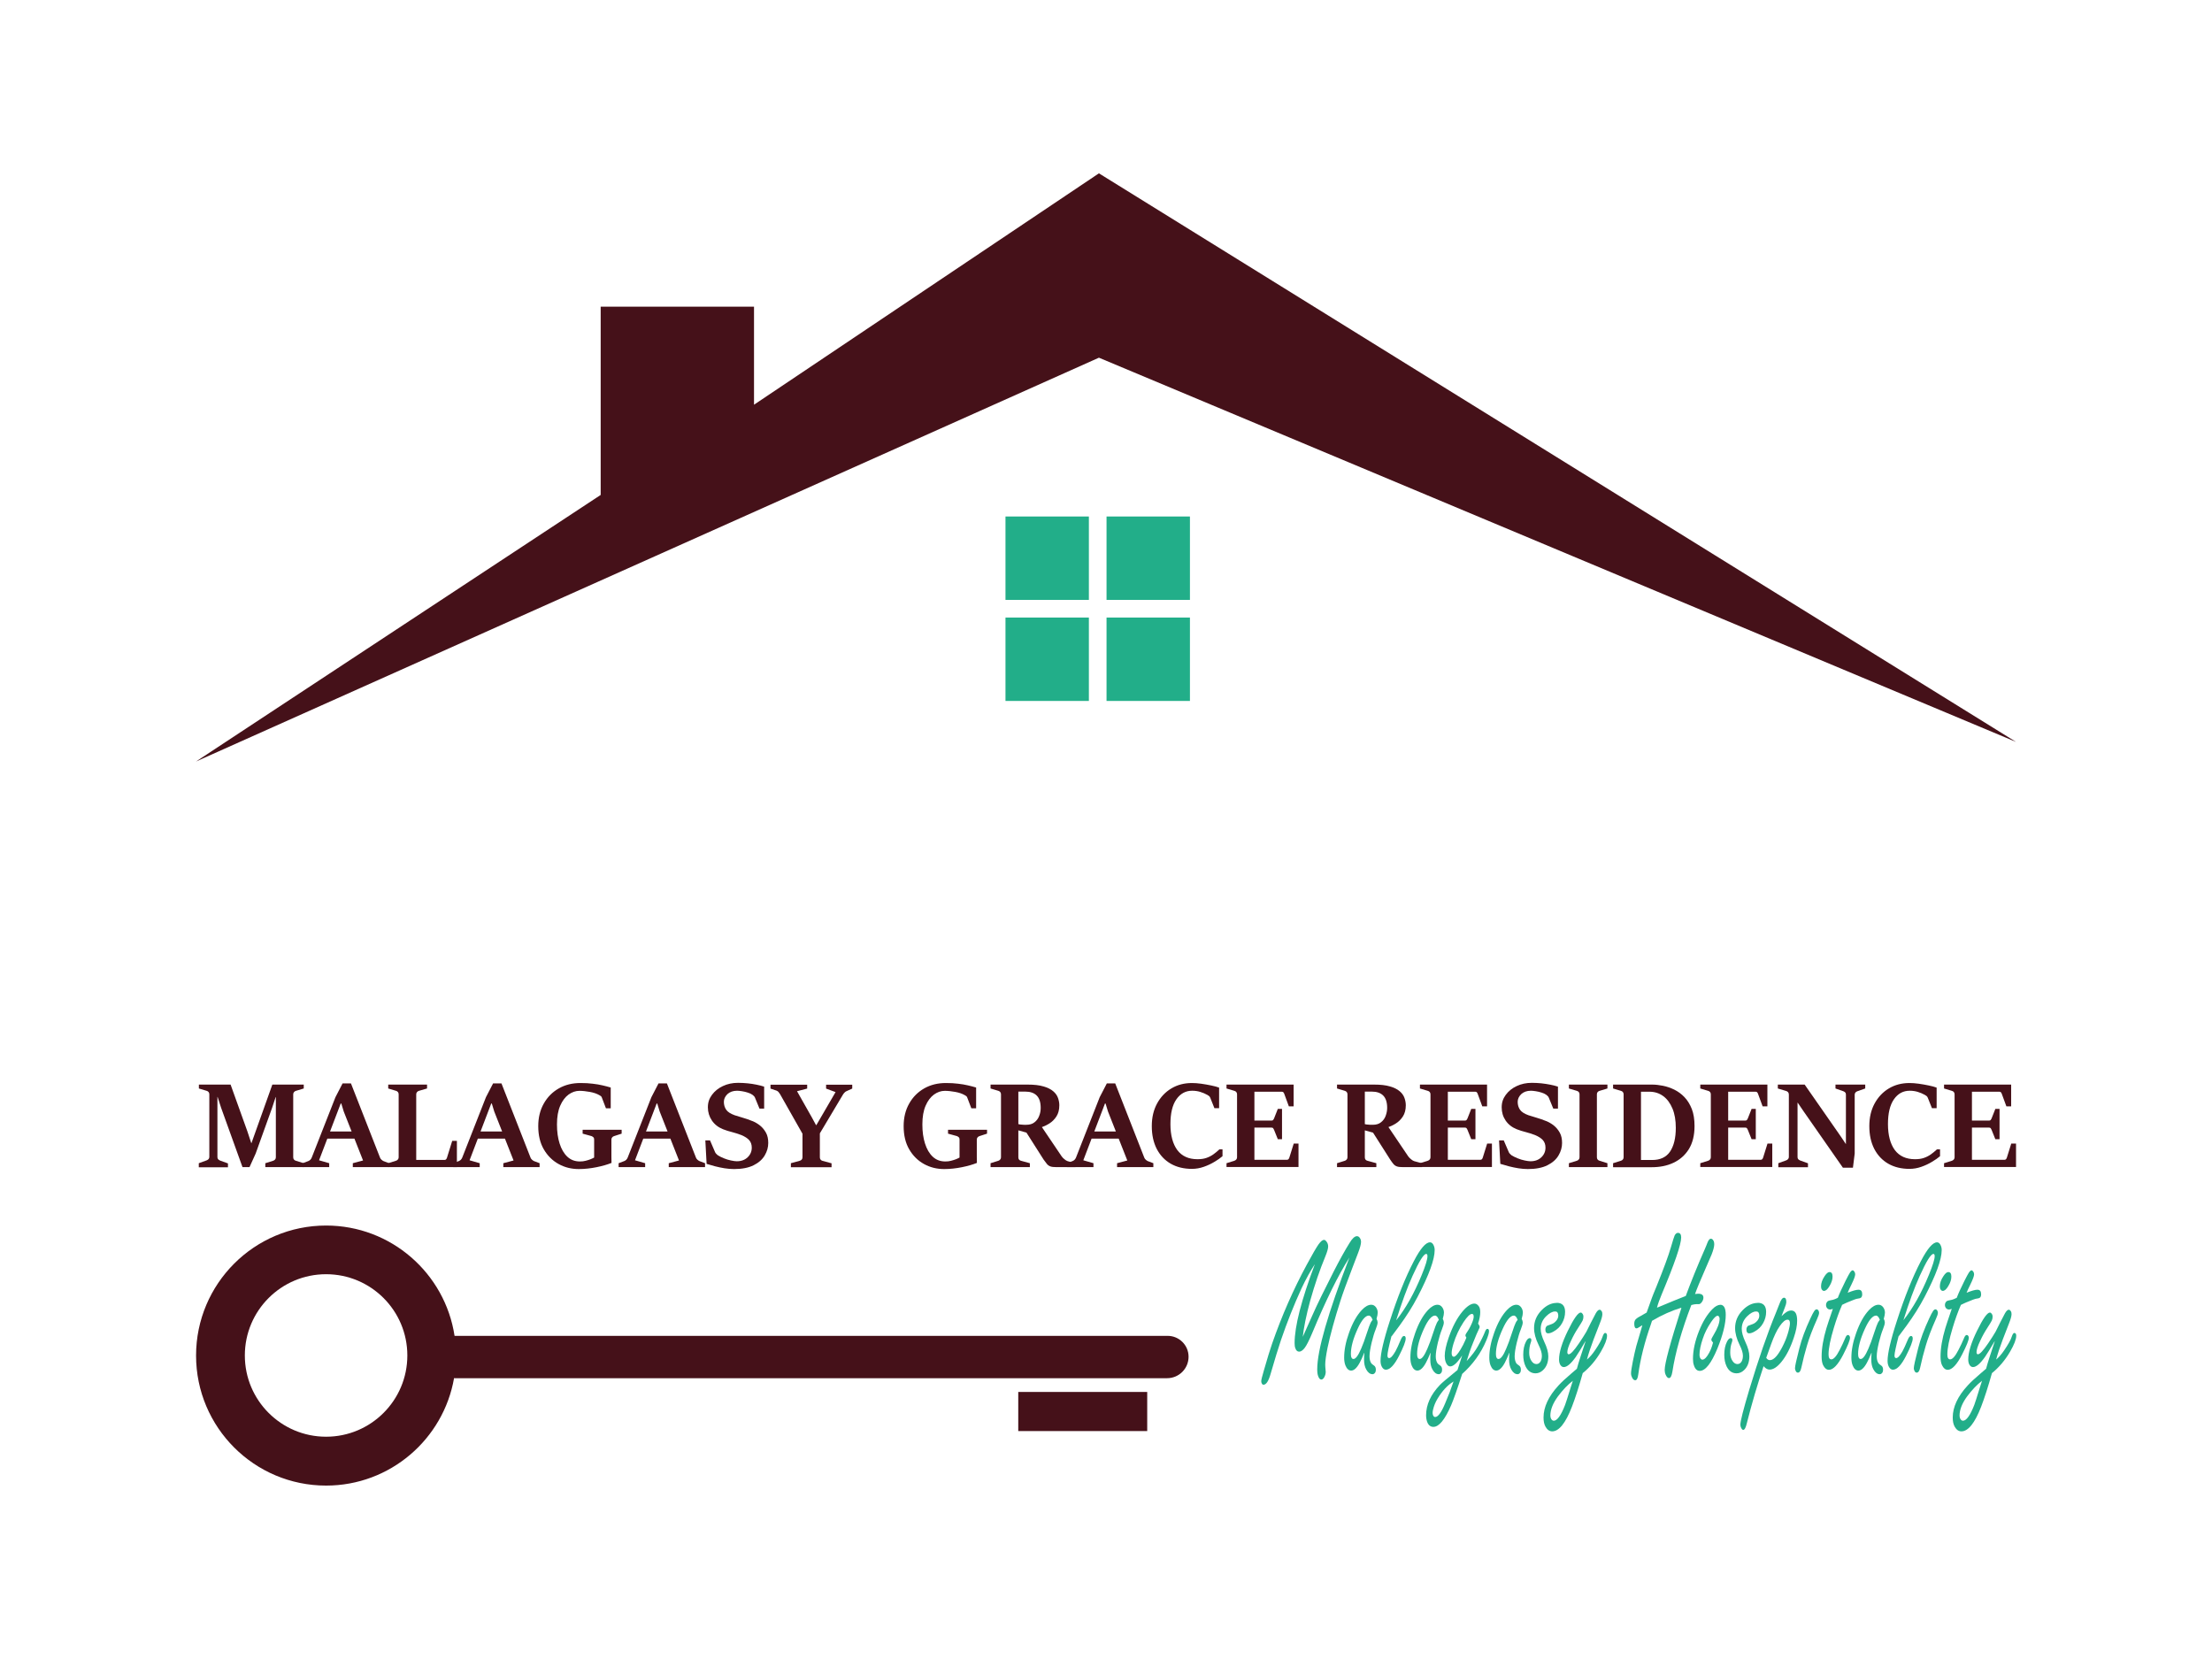 <svg xmlns="http://www.w3.org/2000/svg" id="Calque_1" data-name="Calque 1" viewBox="0 0 226.77 170.08"><defs><style>      .cls-1 {        fill: #451119;      }      .cls-2 {        fill: #22ae89;      }    </style></defs><g><rect class="cls-2" x="103.08" y="52.95" width="8.55" height="8.55"></rect><rect class="cls-2" x="113.44" y="52.95" width="8.55" height="8.55"></rect><rect class="cls-2" x="103.08" y="63.31" width="8.55" height="8.55"></rect><rect class="cls-2" x="113.44" y="63.31" width="8.55" height="8.55"></rect></g><polygon class="cls-1" points="20.09 78.07 61.58 50.74 61.58 31.44 77.3 31.44 77.3 41.49 112.66 17.77 206.68 76.06 112.66 36.67 20.09 78.07"></polygon><path class="cls-1" d="M46.6,136.95c-.97-6.4-6.5-11.31-13.17-11.31-7.36,0-13.33,5.97-13.33,13.33s5.97,13.33,13.33,13.33c6.57,0,12.03-4.76,13.12-11.02m-13.12,6.01c-4.6,0-8.33-3.73-8.33-8.33s3.73-8.33,8.33-8.33,8.33,3.73,8.33,8.33-3.73,8.33-8.33,8.33Z"></path><path class="cls-1" d="M46.59,141.29H119.65c1.21,0,2.2-.98,2.2-2.2h0c0-1.18-.96-2.14-2.14-2.14H46.57c-1.19,0-2.15,.96-2.15,2.15h0c0,1.21,.97,2.18,2.17,2.18Z"></path><rect class="cls-1" x="104.39" y="142.7" width="13.22" height="4.01"></rect><g><path class="cls-1" d="M20.38,119.65v-.4l.8-.29c.08-.03,.14-.07,.2-.13,.05-.06,.08-.13,.08-.22v-6.43c0-.09-.03-.17-.08-.23-.05-.06-.12-.1-.19-.12l-.8-.24v-.4h3.25l1.72,4.79,.4,1.21h.02l2.14-6h3.22v.4l-.8,.24c-.08,.02-.15,.07-.2,.13-.05,.06-.08,.14-.08,.22v6.47c0,.09,.03,.17,.08,.23s.12,.1,.2,.12l.8,.25v.4h-3.94v-.4l.8-.25c.08-.03,.15-.07,.2-.13,.05-.06,.08-.13,.08-.22v-6.18h-.02l-.36,1.09-1.69,4.7-.63,1.39h-.72l-2.19-6.08-.36-1.11h-.02v6.17c0,.09,.03,.17,.08,.22,.05,.05,.12,.1,.2,.13l.8,.29v.4h-2.99Z"></path><path class="cls-1" d="M31.03,119.65v-.4l.58-.22c.17-.07,.28-.19,.35-.36l2.43-6.19,.73-1.41h.86l2.98,7.61c.03,.08,.08,.15,.15,.21s.13,.11,.2,.14l.58,.22v.4h-3.72v-.4l1.05-.28-1.98-5.02-.25-.82h-.06l-2.22,5.82,1.04,.3v.4h-2.72Zm2.45-2.92l.29-.73h2.38l.28,.73h-2.95Z"></path><path class="cls-1" d="M39.79,119.65v-.4l.8-.25c.08-.02,.15-.07,.2-.13s.08-.13,.08-.22v-6.47c0-.09-.03-.17-.08-.23-.05-.06-.12-.1-.19-.12l-.8-.24v-.4h3.98v.4l-.83,.24c-.08,.02-.15,.07-.2,.13-.05,.06-.08,.14-.08,.22v6.73h2.92c.08,0,.14-.04,.18-.11,.04-.07,.07-.14,.08-.2l.51-1.64h.48v2.69h-7.02Z"></path><path class="cls-1" d="M46.46,119.65v-.4l.58-.22c.17-.07,.28-.19,.35-.36l2.43-6.19,.73-1.41h.86l2.98,7.61c.03,.08,.08,.15,.15,.21s.13,.11,.2,.14l.58,.22v.4h-3.72v-.4l1.05-.28-1.98-5.02-.25-.82h-.06l-2.22,5.82,1.04,.3v.4h-2.72Zm2.45-2.92l.29-.73h2.38l.28,.73h-2.95Z"></path><path class="cls-1" d="M60.91,118.65v-1.83c0-.09-.02-.17-.07-.22-.05-.05-.12-.1-.2-.13l-.91-.25v-.4h4v.4l-.77,.25c-.08,.02-.15,.07-.2,.13-.05,.06-.08,.13-.08,.22v1.81c0,.24,0,.44,.01,.59-.42,.17-.94,.32-1.54,.44s-1.21,.19-1.81,.19c-.76,0-1.45-.17-2.08-.52-.63-.35-1.13-.85-1.51-1.5-.38-.65-.57-1.45-.57-2.38,0-.88,.19-1.65,.57-2.32,.38-.67,.89-1.18,1.54-1.55,.65-.37,1.39-.55,2.21-.55,.47,0,.89,.02,1.26,.07,.37,.04,.71,.1,1.01,.17,.3,.07,.58,.14,.84,.22v2.13h-.49l-.42-1.1c-.02-.06-.05-.11-.1-.15-.05-.04-.1-.07-.16-.1-.26-.15-.58-.26-.97-.33-.39-.07-.74-.11-1.07-.11-.39,0-.76,.13-1.11,.38-.35,.26-.64,.64-.86,1.15-.22,.51-.33,1.14-.33,1.91s.09,1.39,.27,1.96,.44,1.02,.79,1.35c.35,.33,.78,.49,1.29,.49,.21,0,.41-.02,.59-.07,.19-.05,.36-.1,.51-.16,.15-.06,.27-.12,.36-.17Z"></path><path class="cls-1" d="M63.42,119.65v-.4l.58-.22c.17-.07,.28-.19,.35-.36l2.43-6.19,.73-1.41h.86l2.98,7.61c.03,.08,.08,.15,.15,.21s.13,.11,.2,.14l.58,.22v.4h-3.72v-.4l1.05-.28-1.98-5.02-.25-.82h-.06l-2.22,5.82,1.04,.3v.4h-2.72Zm2.45-2.92l.29-.73h2.38l.28,.73h-2.95Z"></path><path class="cls-1" d="M72.44,119.32l-.13-2.41h.48l.52,1.21c.02,.05,.06,.11,.12,.17,.06,.06,.11,.11,.15,.14,.18,.12,.4,.22,.64,.32,.24,.1,.48,.17,.72,.22,.24,.05,.44,.08,.59,.08,.47,0,.84-.14,1.12-.41,.28-.27,.42-.6,.42-.98,0-.32-.09-.58-.27-.78-.18-.2-.45-.37-.81-.52-.32-.12-.63-.22-.94-.3-.31-.08-.62-.17-.92-.29-.5-.2-.88-.5-1.15-.9s-.41-.85-.41-1.35,.14-.9,.42-1.28,.65-.68,1.12-.9c.47-.22,.98-.33,1.55-.33,.33,0,.66,.02,.98,.05s.63,.08,.92,.14c.29,.06,.55,.12,.78,.2v2.25h-.48l-.46-1.12c-.02-.06-.06-.12-.12-.17-.05-.05-.1-.1-.15-.13-.12-.09-.28-.16-.47-.22-.19-.06-.39-.11-.59-.14s-.37-.05-.5-.05c-.42,0-.75,.12-1,.35-.24,.24-.36,.5-.36,.79,0,.31,.08,.58,.24,.81,.16,.23,.45,.41,.86,.56,.3,.1,.59,.19,.88,.27s.6,.19,.94,.33c.28,.11,.54,.26,.79,.46s.45,.45,.61,.74,.23,.64,.23,1.05c0,.44-.12,.86-.36,1.27s-.62,.75-1.14,1.01c-.52,.26-1.19,.39-2.01,.39-.32,0-.64-.03-.97-.08-.32-.05-.64-.12-.96-.2-.31-.08-.62-.17-.91-.26Z"></path><path class="cls-1" d="M81.08,119.65v-.4l.91-.25c.08-.02,.14-.06,.2-.12,.05-.06,.08-.14,.08-.23v-2.42l-2.3-4.06c-.04-.07-.09-.14-.15-.21-.06-.07-.13-.12-.21-.15l-.62-.21v-.4h3.76v.4l-1.04,.27,1.55,2.74,.4,.74,.04-.02,1.96-3.37-.97-.36v-.4h2.68v.4l-.6,.27c-.07,.03-.14,.08-.2,.15-.06,.07-.12,.13-.16,.21l-2.36,3.96v2.47c0,.09,.03,.17,.08,.23s.12,.1,.2,.12l.92,.25v.4h-4.17Z"></path></g><g><path class="cls-1" d="M98.37,118.65v-1.83c0-.09-.02-.17-.07-.22-.05-.05-.12-.1-.2-.13l-.91-.25v-.4h4v.4l-.77,.25c-.08,.02-.15,.07-.2,.13-.05,.06-.08,.13-.08,.22v1.81c0,.24,0,.44,.01,.59-.42,.17-.94,.32-1.54,.44s-1.21,.19-1.81,.19c-.76,0-1.45-.17-2.08-.52-.63-.35-1.13-.85-1.51-1.5-.38-.65-.57-1.45-.57-2.38,0-.88,.19-1.65,.57-2.32,.38-.67,.89-1.18,1.54-1.55,.65-.37,1.39-.55,2.21-.55,.47,0,.89,.02,1.26,.07,.37,.04,.71,.1,1.01,.17,.3,.07,.58,.14,.84,.22v2.13h-.49l-.42-1.1c-.02-.06-.05-.11-.1-.15-.05-.04-.1-.07-.16-.1-.26-.15-.58-.26-.97-.33-.39-.07-.74-.11-1.07-.11-.39,0-.76,.13-1.11,.38-.35,.26-.64,.64-.86,1.15-.22,.51-.33,1.14-.33,1.91s.09,1.39,.27,1.96,.44,1.02,.79,1.35c.35,.33,.78,.49,1.29,.49,.21,0,.41-.02,.59-.07,.19-.05,.36-.1,.51-.16,.15-.06,.27-.12,.36-.17Z"></path><path class="cls-1" d="M101.55,119.65v-.4l.8-.25c.07-.02,.14-.07,.19-.13,.05-.06,.08-.13,.08-.22v-6.47c0-.09-.03-.17-.08-.23-.05-.06-.12-.1-.19-.12l-.8-.24v-.4h3.79c.67,0,1.21,.06,1.64,.19,.42,.12,.76,.29,.99,.49,.24,.2,.4,.43,.49,.68s.14,.5,.14,.76c0,.46-.1,.84-.3,1.15-.2,.31-.45,.55-.74,.73s-.58,.31-.85,.4l-1.02,.65-1.37-.38,.06-.62s.09,.02,.2,.04c.11,.01,.23,.02,.36,.03s.22,0,.29,0c.33,0,.61-.08,.82-.25,.22-.17,.38-.38,.48-.65,.11-.26,.16-.54,.16-.83,0-.58-.14-1-.41-1.27s-.66-.4-1.16-.4h-.72v6.74c0,.09,.02,.17,.07,.23s.11,.1,.2,.12l.91,.25v.4h-4.03Zm8.71,0h-1.99c-.25,0-.44-.02-.58-.07-.14-.05-.26-.13-.36-.25-.1-.12-.21-.27-.34-.45l-1.82-2.86,1.59-.55,2.08,3.08c.06,.09,.16,.19,.28,.29,.12,.1,.23,.17,.33,.2l.81,.22v.4Z"></path><path class="cls-1" d="M109.38,119.65v-.4l.58-.22c.17-.07,.28-.19,.35-.36l2.43-6.19,.73-1.41h.86l2.98,7.61c.03,.08,.08,.15,.15,.21s.13,.11,.2,.14l.58,.22v.4h-3.72v-.4l1.05-.28-1.98-5.02-.25-.82h-.06l-2.22,5.82,1.04,.3v.4h-2.72Zm2.45-2.92l.29-.73h2.38l.28,.73h-2.95Z"></path><path class="cls-1" d="M125.04,117.83h.29v.7c-.22,.19-.49,.38-.83,.58-.33,.2-.69,.37-1.09,.51-.4,.14-.8,.21-1.22,.21-.83,0-1.56-.18-2.17-.53-.61-.35-1.09-.86-1.43-1.51-.34-.66-.51-1.44-.51-2.34s.18-1.65,.54-2.32c.36-.66,.85-1.18,1.47-1.55,.62-.37,1.32-.55,2.1-.55,.28,0,.6,.02,.95,.07,.35,.05,.7,.11,1.03,.18,.33,.07,.61,.14,.81,.22v2.11h-.48l-.43-1.08c-.03-.07-.07-.12-.11-.16-.05-.04-.11-.08-.18-.12-.23-.13-.47-.23-.73-.31-.26-.08-.53-.12-.83-.12-.67,0-1.21,.29-1.62,.88-.41,.59-.61,1.43-.61,2.55s.24,2.03,.71,2.66c.47,.62,1.16,.93,2.06,.93,.35,0,.65-.04,.91-.13s.5-.21,.71-.36c.21-.15,.42-.32,.62-.51Z"></path><path class="cls-1" d="M125.74,119.65v-.4l.8-.25c.08-.02,.14-.07,.2-.13,.05-.06,.08-.13,.08-.22v-6.47c0-.09-.03-.17-.08-.23-.05-.06-.12-.1-.2-.12l-.8-.24v-.4h6.88v2.23h-.49l-.47-1.28c-.02-.06-.05-.12-.09-.16-.04-.04-.09-.06-.16-.06h-2.81v2.96h1.75c.08,0,.14-.02,.17-.06,.03-.04,.06-.09,.09-.15l.39-.99h.43v3.11h-.43l-.39-.97c-.03-.07-.06-.12-.09-.16s-.09-.06-.17-.06h-1.75v3.3h3.33c.07,0,.13-.02,.16-.06,.04-.04,.06-.09,.09-.16l.45-1.44h.49v2.4h-7.38Z"></path></g><g><path class="cls-1" d="M137.07,119.65v-.4l.8-.25c.07-.02,.14-.07,.19-.13s.08-.13,.08-.22v-6.47c0-.09-.03-.17-.08-.23-.05-.06-.12-.1-.19-.12l-.8-.24v-.4h3.79c.67,0,1.21,.06,1.64,.19,.42,.12,.76,.29,.99,.49,.24,.2,.4,.43,.49,.68,.09,.25,.14,.5,.14,.76,0,.46-.1,.84-.3,1.15-.2,.31-.45,.55-.74,.73s-.58,.31-.85,.4l-1.02,.65-1.37-.38,.06-.62s.09,.02,.2,.04c.11,.01,.23,.02,.36,.03,.13,0,.22,0,.29,0,.33,0,.61-.08,.82-.25,.22-.17,.38-.38,.48-.65s.16-.54,.16-.83c0-.58-.14-1-.41-1.27-.27-.27-.66-.4-1.16-.4h-.72v6.74c0,.09,.02,.17,.07,.23s.11,.1,.2,.12l.91,.25v.4h-4.03Zm8.71,0h-1.99c-.25,0-.44-.02-.58-.07s-.26-.13-.36-.25c-.1-.12-.21-.27-.33-.45l-1.82-2.86,1.59-.55,2.08,3.08c.06,.09,.16,.19,.28,.29,.12,.1,.23,.17,.33,.2l.81,.22v.4Z"></path><path class="cls-1" d="M145.57,119.65v-.4l.8-.25c.08-.02,.14-.07,.2-.13,.05-.06,.08-.13,.08-.22v-6.47c0-.09-.03-.17-.08-.23-.05-.06-.12-.1-.2-.12l-.8-.24v-.4h6.88v2.23h-.49l-.47-1.28c-.02-.06-.06-.12-.09-.16-.04-.04-.09-.06-.16-.06h-2.81v2.96h1.75c.08,0,.14-.02,.17-.06,.03-.04,.06-.09,.09-.15l.39-.99h.43v3.11h-.43l-.39-.97c-.03-.07-.06-.12-.09-.16-.03-.04-.09-.06-.17-.06h-1.75v3.3h3.33c.07,0,.13-.02,.16-.06,.04-.04,.07-.09,.09-.16l.45-1.44h.49v2.4h-7.38Z"></path><path class="cls-1" d="M153.81,119.32l-.13-2.41h.48l.52,1.21c.02,.05,.06,.11,.12,.17s.11,.11,.15,.14c.18,.12,.4,.22,.64,.32,.24,.1,.48,.17,.72,.22,.24,.05,.44,.08,.59,.08,.47,0,.84-.14,1.12-.41,.28-.27,.42-.6,.42-.98,0-.32-.09-.58-.27-.78-.18-.2-.45-.37-.81-.52-.32-.12-.63-.22-.94-.3s-.62-.17-.92-.29c-.5-.2-.88-.5-1.15-.9s-.4-.85-.4-1.35,.14-.9,.42-1.28c.28-.38,.65-.68,1.12-.9s.98-.33,1.55-.33c.33,0,.66,.02,.98,.05,.32,.04,.63,.08,.92,.14,.29,.06,.55,.12,.78,.2v2.25h-.48l-.46-1.12c-.02-.06-.06-.12-.12-.17-.05-.05-.1-.1-.15-.13-.12-.09-.28-.16-.47-.22-.19-.06-.39-.11-.59-.14s-.37-.05-.5-.05c-.42,0-.75,.12-1,.35-.24,.24-.36,.5-.36,.79,0,.31,.08,.58,.24,.81,.16,.23,.45,.41,.86,.56,.3,.1,.6,.19,.88,.27s.6,.19,.94,.33c.28,.11,.54,.26,.79,.46,.25,.2,.45,.45,.61,.74s.23,.64,.23,1.05c0,.44-.12,.86-.36,1.27-.24,.41-.62,.75-1.14,1.01-.52,.26-1.19,.39-2.01,.39-.32,0-.64-.03-.97-.08-.32-.05-.64-.12-.96-.2-.31-.08-.62-.17-.91-.26Z"></path><path class="cls-1" d="M160.84,119.65v-.4l.81-.25c.09-.02,.15-.07,.2-.13s.08-.13,.08-.22v-6.47c0-.09-.03-.17-.08-.23-.06-.06-.12-.1-.2-.12l-.81-.24v-.4h3.95v.4l-.8,.24c-.08,.02-.14,.06-.2,.12-.05,.06-.08,.14-.08,.23v6.47c0,.09,.03,.17,.08,.23,.05,.06,.12,.1,.2,.12l.8,.25v.4h-3.95Z"></path><path class="cls-1" d="M165.37,119.65v-.4l.8-.25c.08-.02,.15-.07,.2-.13s.08-.13,.08-.22v-6.47c0-.09-.03-.17-.08-.23-.05-.06-.12-.1-.2-.12l-.8-.24v-.4h4c.34,0,.71,.04,1.11,.12,.4,.08,.78,.21,1.17,.4,.38,.19,.73,.44,1.04,.77,.31,.32,.56,.73,.75,1.21,.19,.49,.28,1.07,.28,1.75,0,.96-.2,1.75-.59,2.38-.39,.62-.92,1.08-1.58,1.39s-1.4,.45-2.21,.45h-3.96Zm2.86-7.74v7.01h1.16c.82,0,1.43-.29,1.82-.86,.39-.58,.59-1.39,.59-2.44,0-.76-.11-1.42-.34-1.97-.23-.55-.54-.98-.95-1.28-.41-.3-.88-.45-1.43-.45h-.85Z"></path><path class="cls-1" d="M174.31,119.65v-.4l.8-.25c.08-.02,.14-.07,.2-.13,.05-.06,.08-.13,.08-.22v-6.47c0-.09-.03-.17-.08-.23-.05-.06-.12-.1-.2-.12l-.8-.24v-.4h6.88v2.23h-.49l-.47-1.28c-.02-.06-.05-.12-.09-.16-.04-.04-.09-.06-.16-.06h-2.81v2.96h1.75c.08,0,.14-.02,.17-.06,.03-.04,.06-.09,.09-.15l.39-.99h.43v3.11h-.43l-.39-.97c-.03-.07-.06-.12-.09-.16s-.09-.06-.17-.06h-1.75v3.3h3.33c.07,0,.13-.02,.16-.06,.04-.04,.06-.09,.09-.16l.45-1.44h.49v2.4h-7.38Z"></path><path class="cls-1" d="M182.31,119.65v-.4l.8-.29c.08-.03,.14-.07,.2-.13,.05-.06,.08-.13,.08-.22v-6.41c0-.09-.03-.17-.08-.23-.05-.06-.12-.1-.19-.12l-.86-.26v-.4h2.75l3.67,5.27,.55,.82h.01v-5.06c0-.09-.02-.17-.07-.22-.05-.05-.11-.1-.2-.13l-.8-.28v-.4h3.05v.4l-.8,.28c-.08,.03-.15,.07-.2,.13-.05,.06-.08,.13-.08,.22v6.04l-.18,1.45h-1.03l-4.01-5.75-.62-.91h-.02v5.57c0,.09,.02,.16,.07,.22,.05,.05,.12,.1,.2,.13l.8,.29v.4h-3.04Z"></path><path class="cls-1" d="M198.6,117.83h.29v.7c-.22,.19-.49,.38-.83,.58-.33,.2-.69,.37-1.09,.51-.4,.14-.8,.21-1.22,.21-.83,0-1.56-.18-2.17-.53-.61-.35-1.09-.86-1.43-1.51-.34-.66-.51-1.44-.51-2.34s.18-1.65,.54-2.32c.36-.66,.85-1.18,1.47-1.55,.62-.37,1.32-.55,2.1-.55,.28,0,.6,.02,.95,.07,.35,.05,.7,.11,1.03,.18,.33,.07,.61,.14,.81,.22v2.11h-.48l-.43-1.08c-.03-.07-.07-.12-.11-.16-.05-.04-.11-.08-.18-.12-.23-.13-.47-.23-.73-.31-.26-.08-.53-.12-.83-.12-.67,0-1.21,.29-1.62,.88-.41,.59-.61,1.43-.61,2.55s.24,2.03,.71,2.66c.47,.62,1.16,.93,2.06,.93,.35,0,.65-.04,.91-.13s.5-.21,.71-.36c.21-.15,.42-.32,.62-.51Z"></path><path class="cls-1" d="M199.3,119.65v-.4l.8-.25c.08-.02,.14-.07,.2-.13,.05-.06,.08-.13,.08-.22v-6.47c0-.09-.03-.17-.08-.23-.05-.06-.12-.1-.2-.12l-.8-.24v-.4h6.88v2.23h-.49l-.47-1.28c-.02-.06-.05-.12-.09-.16-.04-.04-.09-.06-.16-.06h-2.81v2.96h1.75c.08,0,.14-.02,.17-.06,.03-.04,.06-.09,.09-.15l.39-.99h.43v3.11h-.43l-.39-.97c-.03-.07-.06-.12-.09-.16s-.09-.06-.17-.06h-1.75v3.3h3.33c.07,0,.13-.02,.16-.06,.04-.04,.06-.09,.09-.16l.45-1.44h.49v2.4h-7.38Z"></path></g><g><path class="cls-2" d="M133.5,137.18c.15-.32,.49-1.1,1.04-2.33,.46-1.05,1.2-2.56,2.21-4.54,.59-1.15,1.12-2.11,1.6-2.88,.28-.47,.54-.7,.76-.7,.13,0,.23,.07,.31,.2,.07,.1,.11,.23,.11,.39,0,.23-.1,.6-.29,1.1-.04,.1-.23,.6-.57,1.49-.62,1.61-1.03,2.75-1.25,3.44-.6,1.88-1.04,3.48-1.32,4.81-.16,.79-.24,1.37-.24,1.74,0,.08,0,.17,.01,.26,.02,.27,.04,.43,.04,.47,0,.2-.05,.38-.15,.56-.09,.16-.19,.24-.3,.24-.13,0-.24-.11-.32-.34-.07-.17-.1-.41-.1-.72,0-1.94,1.1-5.76,3.3-11.45-1.15,1.81-2.43,4.41-3.83,7.78-.31,.73-.56,1.23-.76,1.49-.2,.25-.38,.38-.56,.38s-.31-.11-.39-.34c-.06-.15-.08-.33-.08-.53,0-1.72,.69-4.42,2.08-8.1-.47,.71-.92,1.53-1.36,2.46-.79,1.72-1.49,3.49-2.11,5.3-.29,.87-.65,2.03-1.07,3.49-.21,.74-.45,1.11-.73,1.11-.07,0-.13-.04-.17-.13-.04-.06-.06-.14-.06-.23,0-.13,.09-.49,.26-1.07,.37-1.28,.65-2.21,.85-2.77,1-2.88,2.19-5.58,3.56-8.11,.57-1.06,.97-1.74,1.19-2.06,.23-.32,.42-.48,.57-.48,.09,0,.18,.06,.27,.19,.11,.14,.16,.31,.16,.49,0,.21-.1,.55-.29,1.02-.56,1.35-1.08,2.86-1.55,4.53-.41,1.51-.67,2.79-.78,3.84Z"></path><path class="cls-2" d="M139.85,138.7c-.15,.4-.31,.73-.46,1.01-.29,.54-.59,.8-.87,.8-.25,0-.45-.18-.59-.53-.09-.23-.13-.49-.13-.8,0-.76,.16-1.6,.49-2.52,.36-1.02,.8-1.81,1.32-2.36,.34-.36,.66-.54,.97-.54,.2,0,.36,.09,.49,.27,.11,.16,.17,.34,.17,.54,0,.15-.04,.36-.12,.63,.07,.14,.11,.27,.11,.38,0,.14-.07,.38-.2,.71-.14,.34-.27,.78-.41,1.34-.14,.59-.22,1.06-.22,1.42,0,.29,.06,.53,.18,.71,.03,.05,.13,.13,.29,.24,.12,.08,.18,.23,.18,.43,0,.13-.03,.24-.1,.32-.07,.09-.15,.13-.24,.13-.25,0-.47-.16-.65-.49-.15-.27-.22-.6-.22-1.01,0-.14,0-.36,.03-.68Zm.87-3.39c-.06-.15-.12-.26-.18-.33-.07-.07-.14-.11-.21-.11-.35,0-.74,.46-1.15,1.37-.46,1.01-.69,1.86-.69,2.56,0,.17,.02,.3,.07,.39,.04,.09,.11,.13,.2,.13,.22,0,.48-.35,.78-1.05,.17-.38,.38-.95,.62-1.7,.16-.49,.28-.81,.36-.97,.04-.08,.11-.18,.2-.3Z"></path><path class="cls-2" d="M142.65,136.98c-.14,.54-.24,.97-.31,1.3-.07,.33-.1,.56-.1,.69,0,.17,.06,.26,.17,.26,.17,0,.38-.23,.65-.7,.13-.23,.31-.63,.56-1.22,.1-.23,.2-.35,.31-.35,.12,0,.18,.09,.18,.26,0,.3-.23,.89-.69,1.79-.48,.94-.93,1.41-1.34,1.41-.18,0-.32-.11-.43-.33-.08-.16-.12-.35-.12-.58,0-.38,.08-.92,.24-1.6,.16-.68,.39-1.51,.71-2.48,.8-2.48,1.62-4.52,2.46-6.13,.67-1.29,1.22-1.94,1.66-1.94,.14,0,.25,.08,.34,.24,.09,.16,.14,.34,.14,.55,0,.96-.58,2.56-1.75,4.8-.52,1-1.15,1.99-1.88,2.99-.19,.26-.45,.61-.78,1.05Zm.5-1.64c.97-1.22,1.84-2.77,2.6-4.63,.4-.97,.59-1.61,.59-1.93,0-.15-.04-.23-.13-.23-.26,0-.72,.75-1.4,2.25-.56,1.24-1.11,2.75-1.67,4.53Z"></path><path class="cls-2" d="M146.64,138.7c-.15,.4-.31,.73-.46,1.01-.29,.54-.59,.8-.87,.8-.25,0-.45-.18-.59-.53-.09-.23-.13-.49-.13-.8,0-.76,.16-1.6,.49-2.52,.36-1.02,.8-1.81,1.32-2.36,.34-.36,.66-.54,.97-.54,.2,0,.36,.09,.49,.27,.11,.16,.17,.34,.17,.54,0,.15-.04,.36-.12,.63,.07,.14,.11,.27,.11,.38,0,.14-.07,.38-.2,.71-.14,.34-.27,.78-.41,1.34-.14,.59-.22,1.06-.22,1.42,0,.29,.06,.53,.18,.71,.03,.05,.13,.13,.29,.24,.12,.08,.18,.23,.18,.43,0,.13-.03,.24-.1,.32-.07,.09-.15,.13-.24,.13-.25,0-.47-.16-.65-.49-.15-.27-.22-.6-.22-1.01,0-.14,0-.36,.03-.68Zm.87-3.39c-.06-.15-.12-.26-.18-.33-.07-.07-.14-.11-.21-.11-.35,0-.74,.46-1.15,1.37-.46,1.01-.69,1.86-.69,2.56,0,.17,.02,.3,.07,.39,.04,.09,.11,.13,.2,.13,.22,0,.48-.35,.78-1.05,.17-.38,.38-.95,.62-1.7,.16-.49,.28-.81,.36-.97,.04-.08,.11-.18,.2-.3Z"></path><path class="cls-2" d="M150.38,139.51c.5-.54,.87-1.02,1.11-1.46,.36-.64,.61-1.16,.76-1.55,.07-.18,.15-.27,.23-.27,.11,0,.17,.08,.17,.24,0,.19-.09,.49-.27,.93-.55,1.32-1.38,2.47-2.48,3.45-.51,1.58-.89,2.65-1.13,3.21-.64,1.48-1.25,2.22-1.82,2.22-.3,0-.51-.17-.64-.51-.07-.2-.11-.43-.11-.68,0-1.08,.47-2.11,1.41-3.1,.15-.17,.75-.68,1.81-1.54,.21-.64,.36-1.14,.48-1.5-.49,.75-.9,1.13-1.22,1.13-.2,0-.36-.15-.47-.45-.07-.2-.1-.4-.1-.62,0-.49,.14-1.13,.41-1.9,.39-1.12,.86-2,1.41-2.66,.46-.54,.87-.81,1.22-.81,.18,0,.34,.1,.47,.3,.09,.13,.13,.32,.13,.58,0,.32-.07,.71-.22,1.17,.11,.15,.16,.26,.16,.34,0,.05-.02,.12-.07,.21-.13,.25-.33,.73-.61,1.43-.25,.61-.46,1.23-.65,1.86Zm-1.37,2.12c-.62,.38-1.16,.97-1.63,1.75-.22,.36-.38,.75-.47,1.15-.03,.12-.04,.23-.04,.31,0,.09,.01,.17,.04,.24,.05,.12,.12,.19,.22,.19,.29,0,.63-.46,1.01-1.37,.34-.79,.63-1.54,.87-2.26Zm1.32-4.5c-.07-.1-.1-.18-.1-.22,0-.06,.03-.14,.1-.24,.23-.33,.42-.67,.57-1.03,.12-.28,.18-.5,.18-.66,0-.19-.06-.28-.18-.28-.2,0-.49,.28-.86,.84-.44,.67-.79,1.41-1.04,2.23-.12,.41-.18,.73-.18,.95,0,.12,.02,.22,.06,.28s.09,.09,.16,.09c.16,0,.39-.25,.69-.74,.19-.32,.35-.62,.48-.93,.09-.2,.13-.3,.13-.31Z"></path><path class="cls-2" d="M154.72,138.7c-.15,.4-.31,.73-.45,1.01-.29,.54-.59,.8-.87,.8-.25,0-.45-.18-.59-.53-.09-.23-.13-.49-.13-.8,0-.76,.16-1.6,.49-2.52,.36-1.02,.8-1.81,1.32-2.36,.34-.36,.66-.54,.97-.54,.2,0,.36,.09,.49,.27,.11,.16,.17,.34,.17,.54,0,.15-.04,.36-.12,.63,.07,.14,.11,.27,.11,.38,0,.14-.07,.38-.2,.71-.14,.34-.27,.78-.41,1.34-.14,.59-.22,1.06-.22,1.42,0,.29,.06,.53,.17,.71,.03,.05,.13,.13,.29,.24,.12,.08,.18,.23,.18,.43,0,.13-.03,.24-.1,.32-.07,.09-.15,.13-.24,.13-.25,0-.47-.16-.65-.49-.15-.27-.22-.6-.22-1.01,0-.14,0-.36,.03-.68Zm.87-3.39c-.06-.15-.12-.26-.18-.33-.07-.07-.14-.11-.21-.11-.35,0-.74,.46-1.15,1.37-.46,1.01-.69,1.86-.69,2.56,0,.17,.02,.3,.07,.39,.04,.09,.11,.13,.2,.13,.22,0,.49-.35,.78-1.05,.17-.38,.38-.95,.62-1.7,.16-.49,.28-.81,.36-.97,.04-.08,.1-.18,.2-.3Z"></path><path class="cls-2" d="M159.58,133.56c.29,0,.51,.08,.65,.23,.14,.15,.22,.38,.22,.69,0,.41-.1,.8-.31,1.17-.2,.36-.49,.65-.88,.86-.21,.12-.39,.18-.54,.18-.2,0-.29-.13-.29-.38,0-.17,.06-.3,.17-.39,.03-.02,.19-.08,.48-.18,.17-.06,.33-.18,.48-.36,.13-.16,.19-.33,.19-.51,0-.14-.03-.25-.08-.32s-.14-.1-.25-.1c-.27,0-.57,.16-.9,.48-.38,.36-.57,.8-.57,1.3,0,.36,.12,.8,.37,1.34,.28,.58,.41,1.08,.41,1.48,0,.6-.18,1.08-.55,1.42-.22,.21-.48,.32-.76,.32-.45,0-.79-.24-1.02-.71-.16-.34-.24-.73-.24-1.19,0-.54,.09-.98,.28-1.35,.12-.24,.25-.36,.38-.36,.12,0,.17,.07,.17,.21,0,.06-.02,.14-.06,.25-.11,.3-.16,.64-.16,1.04,0,.34,.08,.62,.24,.85,.14,.21,.31,.31,.5,.31s.32-.09,.43-.27c.08-.15,.13-.34,.13-.58,0-.29-.11-.66-.34-1.12-.31-.63-.46-1.2-.46-1.72,0-.69,.25-1.29,.76-1.82,.49-.51,1.02-.76,1.57-.76Z"></path><path class="cls-2" d="M162.53,137.51c-.42,.72-.75,1.26-.99,1.61-.49,.69-.9,1.03-1.22,1.03-.16,0-.28-.09-.38-.26-.07-.14-.11-.31-.11-.51,0-.74,.3-1.73,.9-2.95,.61-1.25,1.05-1.87,1.32-1.87,.07,0,.14,.05,.2,.14,.05,.08,.08,.16,.08,.27,0,.15-.03,.28-.08,.4-.05,.11-.21,.37-.46,.76-.27,.41-.51,.84-.73,1.32-.26,.54-.38,.93-.38,1.17,0,.14,.05,.22,.14,.22,.19,0,.54-.37,1.05-1.12,.32-.47,.57-.87,.76-1.19,.04-.07,.2-.39,.49-.98,.26-.51,.42-.82,.48-.92,.14-.24,.27-.36,.39-.36,.07,0,.14,.05,.2,.14,.06,.09,.08,.19,.08,.31,0,.2-.09,.53-.28,1-.22,.57-.43,1.1-.62,1.6-.29,.77-.52,1.46-.68,2.06,.3-.25,.57-.57,.82-.94,.42-.62,.68-1.08,.77-1.38,.09-.27,.18-.41,.27-.41,.13,0,.2,.1,.2,.29,0,.36-.21,.91-.63,1.63-.5,.86-1.12,1.6-1.86,2.2-.39,1.39-.76,2.54-1.11,3.45-.65,1.68-1.33,2.52-2.02,2.52-.28,0-.51-.16-.69-.48-.14-.25-.2-.56-.2-.94,0-1.07,.51-2.17,1.53-3.28,.3-.33,.74-.74,1.33-1.24,.24-.2,.42-.36,.56-.48,.08-.32,.21-.73,.38-1.26,.19-.56,.36-1.07,.5-1.52Zm-1.29,4.05c-.49,.37-1,.9-1.52,1.59-.52,.71-.78,1.37-.78,1.98,0,.13,.03,.24,.08,.33,.07,.12,.16,.19,.27,.19,.35,0,.74-.54,1.16-1.62,.07-.18,.26-.77,.57-1.78,.07-.21,.14-.43,.22-.68Z"></path></g><g><path class="cls-2" d="M172.35,134.07c-.96,.29-1.96,.73-2.99,1.34-.04,.11-.07,.22-.11,.34-.64,1.82-1.08,3.54-1.3,5.17-.05,.38-.15,.58-.31,.58-.12,0-.23-.09-.32-.27-.07-.14-.11-.28-.11-.44,0-.19,.06-.59,.18-1.2,.12-.61,.24-1.14,.36-1.6,.05-.17,.19-.67,.44-1.5,.06-.2,.12-.41,.18-.63-.1,.05-.23,.14-.41,.25-.07,.05-.14,.07-.2,.07-.14,0-.22-.16-.22-.48,0-.21,.06-.37,.18-.48,.09-.09,.26-.2,.5-.32,.25-.14,.45-.25,.59-.34,.09-.24,.27-.73,.53-1.48,.05-.14,.2-.53,.47-1.17,.76-1.88,1.25-3.22,1.48-4.02,.21-.72,.34-1.13,.39-1.23,.09-.18,.21-.27,.34-.27,.22,0,.33,.16,.33,.47,0,.72-.67,2.67-2,5.84-.22,.52-.38,.97-.48,1.36l.35-.14c.95-.4,1.82-.76,2.6-1.06,.54-1.46,1.19-3.07,1.97-4.84,.14-.32,.21-.51,.24-.59,.11-.29,.23-.44,.36-.44,.11,0,.2,.07,.27,.2,.06,.11,.08,.23,.08,.36,0,.25-.09,.6-.27,1.06-.04,.11-.23,.55-.57,1.32-.6,1.36-.97,2.27-1.13,2.73,.14-.02,.24-.03,.31-.03,.37,0,.55,.13,.55,.4,0,.16-.06,.33-.18,.48-.09,.12-.19,.19-.29,.19h-.27c-.11,0-.28,.03-.5,.09-.99,2.59-1.64,4.87-1.94,6.83-.07,.44-.19,.66-.35,.66-.12,0-.24-.11-.34-.34-.07-.16-.1-.33-.1-.5,0-.66,.57-2.77,1.71-6.34Z"></path><path class="cls-2" d="M176.35,133.76c.38,0,.57,.34,.57,1.03,0,.91-.29,2.07-.86,3.47-.63,1.52-1.23,2.28-1.81,2.28-.27,0-.47-.19-.59-.56-.07-.19-.1-.41-.1-.67,0-.88,.21-1.83,.62-2.86,.38-.95,.83-1.69,1.35-2.22,.3-.31,.58-.46,.83-.46Zm-.73,3.89c-.12-.14-.18-.24-.18-.32,0-.05,.07-.21,.22-.45,.42-.69,.63-1.25,.63-1.68,0-.05-.01-.11-.03-.16-.04-.1-.1-.15-.18-.15-.15,0-.37,.21-.66,.64-.37,.55-.66,1.12-.85,1.7-.23,.67-.34,1.22-.34,1.66,0,.12,.02,.22,.06,.31,.06,.12,.14,.19,.23,.19,.22,0,.46-.25,.72-.74,.11-.21,.2-.42,.27-.64s.1-.33,.1-.34Z"></path><path class="cls-2" d="M180.19,133.56c.29,0,.51,.08,.65,.23,.14,.15,.22,.38,.22,.69,0,.41-.1,.8-.31,1.17-.2,.36-.49,.65-.88,.86-.21,.12-.39,.18-.54,.18-.2,0-.29-.13-.29-.38,0-.17,.06-.3,.17-.39,.03-.02,.19-.08,.48-.18,.17-.06,.33-.18,.48-.36,.13-.16,.19-.33,.19-.51,0-.14-.03-.25-.08-.32s-.14-.1-.25-.1c-.27,0-.57,.16-.9,.48-.38,.36-.57,.8-.57,1.3,0,.36,.12,.8,.37,1.34,.28,.58,.41,1.08,.41,1.48,0,.6-.18,1.08-.55,1.42-.22,.21-.48,.32-.76,.32-.45,0-.79-.24-1.02-.71-.16-.34-.24-.73-.24-1.19,0-.54,.09-.98,.28-1.35,.12-.24,.25-.36,.38-.36,.12,0,.17,.07,.17,.21,0,.06-.02,.14-.06,.25-.11,.3-.16,.64-.16,1.04,0,.34,.08,.62,.24,.85,.14,.21,.31,.31,.5,.31s.32-.09,.43-.27c.08-.15,.13-.34,.13-.58,0-.29-.11-.66-.34-1.12-.31-.63-.46-1.2-.46-1.72,0-.69,.25-1.29,.76-1.82,.49-.51,1.02-.76,1.57-.76Z"></path><path class="cls-2" d="M182.64,134.93c.19-.18,.33-.3,.43-.37,.19-.14,.38-.21,.56-.21,.21,0,.36,.09,.46,.26s.15,.44,.15,.79c0,.48-.11,1.06-.34,1.73-.35,1.06-.78,1.9-1.29,2.51-.42,.51-.82,.77-1.2,.77-.21,0-.41-.12-.61-.35-.64,1.9-1.21,3.84-1.71,5.82-.11,.47-.23,.71-.38,.71-.07,0-.14-.07-.21-.21-.05-.1-.08-.2-.08-.32,0-.37,.31-1.58,.92-3.61,.95-3.14,1.85-5.75,2.71-7.83,.18-.44,.3-.74,.36-.91,.16-.45,.32-.67,.48-.67s.24,.14,.24,.42c0,.16-.06,.37-.17,.64-.14,.34-.24,.62-.32,.82Zm-1.57,4.27c.1,.16,.23,.24,.38,.24,.43,0,.91-.57,1.44-1.7,.2-.42,.35-.85,.47-1.29,.09-.35,.14-.61,.14-.79,0-.12-.02-.22-.06-.28s-.1-.09-.19-.09c-.22,0-.49,.22-.8,.67-.3,.43-.59,1.04-.87,1.82-.26,.72-.43,1.19-.51,1.42Z"></path><path class="cls-2" d="M186.23,134.23c.08,0,.14,.04,.2,.13,.04,.08,.06,.15,.06,.23,0,.12-.07,.33-.2,.62-.49,1.1-.83,2.01-1.04,2.73-.22,.73-.41,1.49-.58,2.27-.07,.34-.19,.51-.35,.51-.09,0-.17-.05-.22-.16-.05-.09-.08-.19-.08-.29,0-.21,.15-.89,.45-2.06,.23-.92,.61-1.94,1.13-3.05,.17-.36,.29-.61,.38-.73,.08-.13,.17-.2,.26-.2Zm1.33-3.82c.21,0,.31,.16,.31,.47,0,.29-.1,.61-.31,.96-.2,.34-.38,.5-.57,.5-.09,0-.16-.05-.22-.14-.06-.09-.08-.2-.08-.33,0-.33,.12-.68,.37-1.05,.18-.27,.35-.41,.49-.41Z"></path><path class="cls-2" d="M188.85,133.77c-.3,.69-.58,1.47-.84,2.33-.37,1.22-.55,2.13-.55,2.74,0,.17,.02,.3,.07,.39,.05,.09,.12,.13,.22,.13,.23,0,.52-.32,.85-.97,.21-.4,.4-.8,.56-1.19,.09-.23,.18-.34,.29-.34,.06,0,.11,.03,.15,.09,.04,.06,.06,.12,.06,.19,0,.25-.23,.82-.68,1.7-.54,1.06-1.04,1.59-1.48,1.59-.24,0-.44-.16-.6-.48-.1-.21-.15-.5-.15-.88,0-.83,.16-1.8,.49-2.9,.08-.27,.3-.94,.66-1.99-.13,.05-.22,.07-.29,.07-.1,0-.18-.03-.26-.1-.1-.1-.15-.22-.15-.36,0-.17,.07-.31,.2-.41,.04-.03,.21-.07,.52-.13,.11-.03,.28-.09,.49-.2,.16-.43,.43-1.02,.8-1.76,.21-.41,.35-.68,.43-.8,.11-.17,.21-.26,.29-.26,.06,0,.12,.05,.18,.14,.06,.09,.08,.18,.08,.27,0,.18-.13,.53-.39,1.06-.17,.34-.3,.62-.38,.83,.52-.21,.89-.31,1.11-.31,.26,0,.38,.16,.38,.47,0,.16-.04,.27-.13,.35-.05,.04-.17,.08-.36,.1-.08,0-.43,.12-1.06,.39-.17,.08-.34,.15-.51,.24Z"></path><path class="cls-2" d="M191.85,138.7c-.15,.4-.31,.73-.46,1.01-.29,.54-.59,.8-.87,.8-.25,0-.45-.18-.59-.53-.09-.23-.13-.49-.13-.8,0-.76,.16-1.6,.49-2.52,.36-1.02,.8-1.81,1.32-2.36,.34-.36,.66-.54,.97-.54,.2,0,.36,.09,.49,.27,.11,.16,.17,.34,.17,.54,0,.15-.04,.36-.12,.63,.07,.14,.11,.27,.11,.38,0,.14-.07,.38-.2,.71-.14,.34-.27,.78-.41,1.34-.14,.59-.22,1.06-.22,1.42,0,.29,.06,.53,.18,.71,.03,.05,.13,.13,.29,.24,.12,.08,.18,.23,.18,.43,0,.13-.03,.24-.1,.32-.07,.09-.15,.13-.24,.13-.25,0-.47-.16-.65-.49-.15-.27-.22-.6-.22-1.01,0-.14,0-.36,.03-.68Zm.87-3.39c-.06-.15-.12-.26-.18-.33-.07-.07-.14-.11-.21-.11-.35,0-.74,.46-1.15,1.37-.46,1.01-.69,1.86-.69,2.56,0,.17,.02,.3,.07,.39,.04,.09,.11,.13,.2,.13,.22,0,.48-.35,.78-1.05,.17-.38,.38-.95,.62-1.7,.16-.49,.28-.81,.36-.97,.04-.08,.11-.18,.2-.3Z"></path><path class="cls-2" d="M194.64,136.98c-.14,.54-.24,.97-.31,1.3-.07,.33-.11,.56-.11,.69,0,.17,.06,.26,.17,.26,.17,0,.38-.23,.65-.7,.13-.23,.31-.63,.56-1.22,.1-.23,.2-.35,.31-.35,.12,0,.18,.09,.18,.26,0,.3-.23,.89-.69,1.79-.48,.94-.93,1.41-1.34,1.41-.18,0-.32-.11-.43-.33-.08-.16-.12-.35-.12-.58,0-.38,.08-.92,.24-1.6,.16-.68,.39-1.51,.71-2.48,.8-2.48,1.62-4.52,2.46-6.13,.67-1.29,1.22-1.94,1.66-1.94,.14,0,.25,.08,.34,.24,.09,.16,.14,.34,.14,.55,0,.96-.58,2.56-1.75,4.8-.52,1-1.15,1.99-1.88,2.99-.19,.26-.45,.61-.78,1.05Zm.5-1.64c.97-1.22,1.84-2.77,2.6-4.63,.4-.97,.6-1.61,.6-1.93,0-.15-.04-.23-.13-.23-.26,0-.72,.75-1.4,2.25-.56,1.24-1.11,2.75-1.67,4.53Z"></path><path class="cls-2" d="M198.41,134.23c.08,0,.14,.04,.2,.13,.04,.08,.06,.15,.06,.23,0,.12-.07,.33-.2,.62-.49,1.1-.83,2.01-1.04,2.73-.22,.73-.41,1.49-.58,2.27-.07,.34-.19,.51-.35,.51-.09,0-.17-.05-.22-.16-.05-.09-.08-.19-.08-.29,0-.21,.15-.89,.45-2.06,.23-.92,.61-1.94,1.13-3.05,.17-.36,.29-.61,.38-.73,.08-.13,.17-.2,.26-.2Zm1.33-3.82c.21,0,.31,.16,.31,.47,0,.29-.1,.61-.31,.96-.2,.34-.39,.5-.57,.5-.09,0-.16-.05-.22-.14-.06-.09-.08-.2-.08-.33,0-.33,.12-.68,.37-1.05,.18-.27,.34-.41,.49-.41Z"></path><path class="cls-2" d="M201.03,133.77c-.3,.69-.58,1.47-.84,2.33-.37,1.22-.55,2.13-.55,2.74,0,.17,.02,.3,.07,.39,.05,.09,.12,.13,.22,.13,.23,0,.52-.32,.85-.97,.21-.4,.4-.8,.56-1.19,.09-.23,.18-.34,.29-.34,.06,0,.11,.03,.15,.09,.04,.06,.06,.12,.06,.19,0,.25-.23,.82-.68,1.7-.54,1.06-1.04,1.59-1.48,1.59-.24,0-.44-.16-.59-.48-.1-.21-.15-.5-.15-.88,0-.83,.16-1.8,.49-2.9,.08-.27,.3-.94,.66-1.99-.13,.05-.22,.07-.29,.07-.1,0-.18-.03-.26-.1-.1-.1-.15-.22-.15-.36,0-.17,.07-.31,.2-.41,.04-.03,.21-.07,.52-.13,.11-.03,.27-.09,.49-.2,.16-.43,.43-1.02,.8-1.76,.21-.41,.35-.68,.43-.8,.11-.17,.21-.26,.29-.26,.06,0,.12,.05,.18,.14,.06,.09,.08,.18,.08,.27,0,.18-.13,.53-.39,1.06-.17,.34-.3,.62-.38,.83,.52-.21,.89-.31,1.11-.31,.26,0,.38,.16,.38,.47,0,.16-.04,.27-.13,.35-.05,.04-.17,.08-.36,.1-.08,0-.43,.12-1.06,.39-.17,.08-.34,.15-.51,.24Z"></path><path class="cls-2" d="M204.48,137.51c-.42,.72-.75,1.26-.99,1.61-.49,.69-.9,1.03-1.22,1.03-.16,0-.28-.09-.38-.26-.07-.14-.11-.31-.11-.51,0-.74,.3-1.73,.9-2.95,.61-1.25,1.05-1.87,1.32-1.87,.07,0,.14,.05,.2,.14,.05,.08,.08,.16,.08,.27,0,.15-.03,.28-.08,.4-.05,.11-.21,.37-.46,.76-.27,.41-.51,.84-.73,1.32-.26,.54-.38,.93-.38,1.17,0,.14,.05,.22,.14,.22,.19,0,.54-.37,1.05-1.12,.32-.47,.57-.87,.76-1.19,.04-.07,.2-.39,.49-.98,.26-.51,.42-.82,.48-.92,.14-.24,.27-.36,.39-.36,.07,0,.14,.05,.2,.14,.06,.09,.08,.19,.08,.31,0,.2-.09,.53-.28,1-.22,.57-.43,1.1-.62,1.6-.29,.77-.52,1.46-.68,2.06,.3-.25,.57-.57,.82-.94,.42-.62,.68-1.08,.77-1.38,.09-.27,.18-.41,.27-.41,.13,0,.2,.1,.2,.29,0,.36-.21,.91-.63,1.63-.5,.86-1.12,1.6-1.86,2.2-.39,1.39-.76,2.54-1.11,3.45-.65,1.68-1.33,2.52-2.02,2.52-.28,0-.51-.16-.69-.48-.14-.25-.2-.56-.2-.94,0-1.07,.51-2.17,1.53-3.28,.3-.33,.74-.74,1.33-1.24,.24-.2,.42-.36,.56-.48,.08-.32,.21-.73,.38-1.26,.19-.56,.36-1.07,.5-1.52Zm-1.29,4.05c-.49,.37-1,.9-1.52,1.59-.52,.71-.78,1.37-.78,1.98,0,.13,.03,.24,.08,.33,.07,.12,.16,.19,.27,.19,.35,0,.74-.54,1.16-1.62,.07-.18,.26-.77,.57-1.78,.07-.21,.14-.43,.22-.68Z"></path></g></svg>